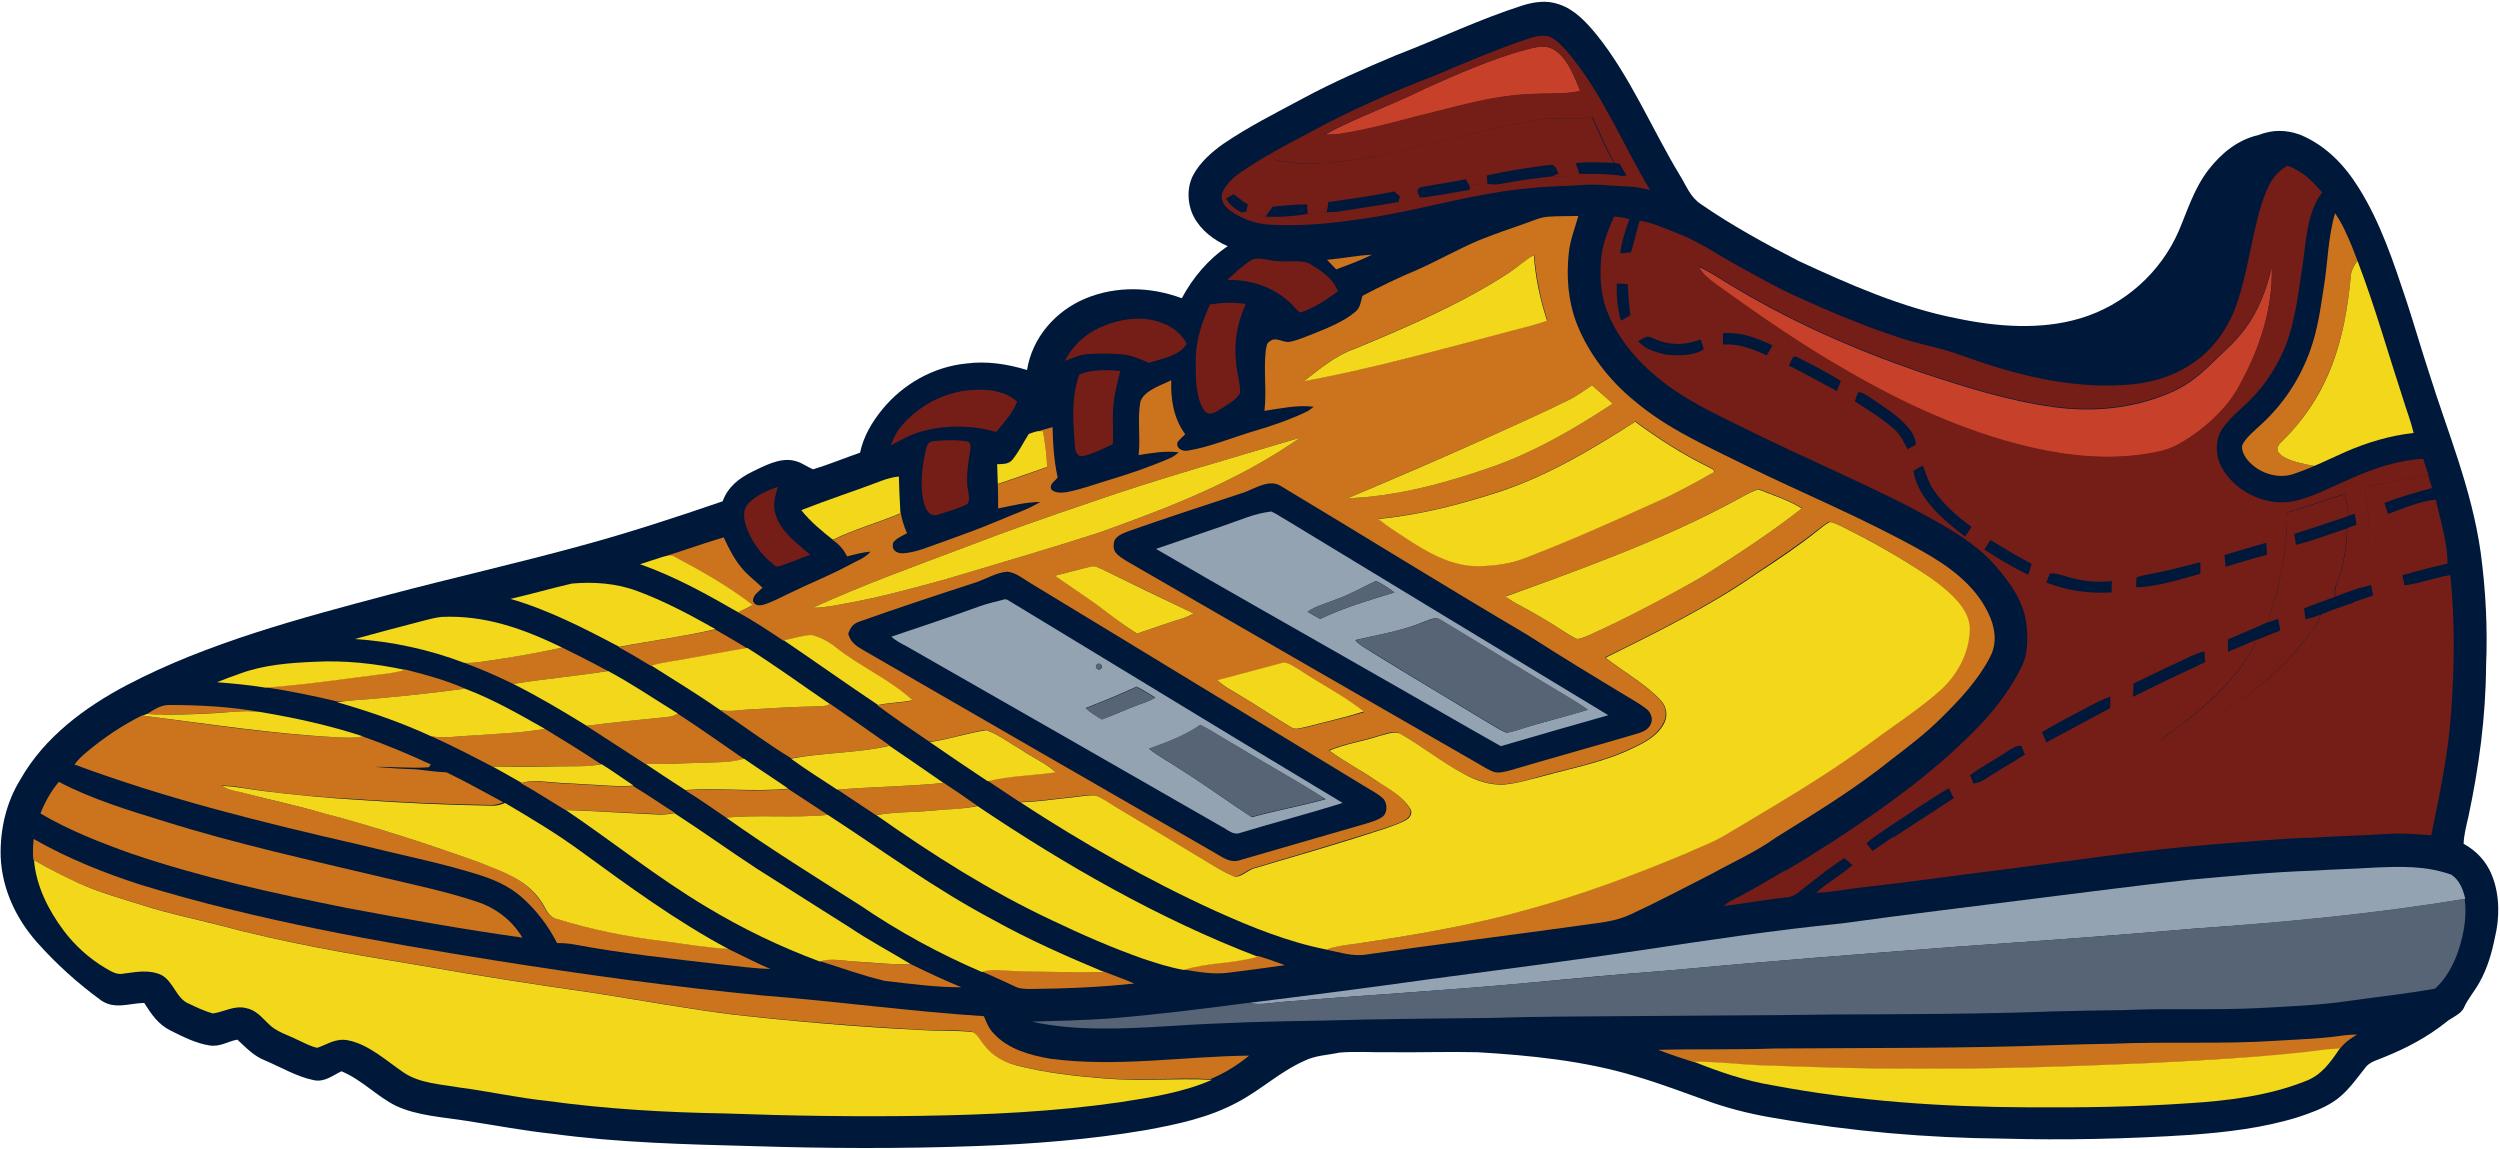 <?xml version="1.0" encoding="UTF-8"?><svg xmlns="http://www.w3.org/2000/svg" xmlns:xlink="http://www.w3.org/1999/xlink" height="337.8" preserveAspectRatio="xMidYMid meet" version="1.0" viewBox="-0.2 -0.7 735.1 337.8" width="735.1" zoomAndPan="magnify"><g id="change1_1"><path d="M732.5,256.6c-1.6-4-4.5-7.1-8.3-9.2c0.1-2.7,0.8-5.3,1.4-7.9c3.1-14.6,5.1-29.3,5.2-44.2 c0.5-11.2-0.1-22.6-1.6-33.7c-2.7-18.8-9.6-34.9-15.2-52.8c-2.3-7-4.3-14-6.6-21c-3.8-11.4-7.6-23-14-33.2 c-4.2-6.8-9.8-12.6-17.3-15.7c-4.2-1.5-8.1-1.5-12.2,0.1c-6.1,1.4-10.9,5.3-14.7,10.2c-4.3,5.6-6.1,11.8-8.8,18.1 c-5.3,12.2-16.1,21.8-28.9,25.6c-11.6,3.5-24.6,2.5-36.4,0c-16-3.1-31.6-10-46.3-16.8c-9.9-5.1-19.8-10.5-28.9-16.8 c-3.1-2.1-4.1-5.1-6-8.2c-8.2-13.5-14.8-29.5-24.8-41.8c-2.9-3.5-6.3-7.2-10.8-8.7c-3.6-1.3-7.2-0.8-10.8,0.3 c-12.8,4.1-24.6,9.8-37.1,14.6c-9.3,3.9-18.7,8-27.6,12.8c-8,4.3-15.8,8.2-23.3,13.3c-3.4,2.4-6.8,5.4-8.8,9.1 c-2,3.7-1.8,8.6,0.1,12.3c2.1,4,5.9,6.9,10,8.7c-5.7,3.8-10.3,9.3-13.5,15.3c-9.1-3.4-19.3-3.7-28.4,0.1c-8.8,3.7-15.6,11.5-17.1,21 c-5.9-1.8-11.9-2.7-18-1.9c-9.6,1-18.4,6-24.5,13.4c-3.1,3.8-5.6,8-6.6,12.8c-4.6,1.6-9.2,3.5-13.8,4.9c-2-0.8-3.6-2.2-5.9-2.6 c-4-0.8-8.5,1.6-12,3.3c-3.9,1.9-7.2,4.5-8.7,8.7c-13.7,4.7-27.4,9.2-41.4,13c-18.9,5.2-38,9.5-56.9,14.5 c-25.6,6.8-53.2,14.1-76.8,26.5c-12.4,6.5-24.4,15.4-31.4,27.8c-4.2,6.8-6,14.7-5.8,22.7c0.4,9.5,4.5,18.2,10.7,25.2 c5.6,6.3,12,12.1,18.9,17.1c4,2.7,8.2,0.8,12.6,0.7c2.1,3.3,4.1,6.3,7.7,8.1c3.6,1.8,7.5,3.8,11.5,4.4c3.2,0.5,5.3-1.2,8.2-1.7 c2.6,2.4,4.8,4.8,8.1,6.1c4.7,2,9.4,4.8,14.3,5.8c3.2,0.7,5.5-1.3,8.2-2.6c6,2.5,10.2,7.2,15.9,10.1c6.3,3,14.2,3.4,21,4.5 c8.4,1.3,16.8,2.9,25.3,3.8c19.2,2.6,39.1,3.1,58.4,3.6c21.9,0.7,43.9,0.8,65.9,0c16.7-0.6,33.5-1.9,50-4.7 c9.2-1.7,18.4-3.6,26.8-8.1c7.1-3.7,12.5-9,19.9-12.3c3.3-1.6,6.6-1.6,10.3-2.4c5-0.4,10,0,15-0.1c8.5,0.1,17-0.2,25.5,0 c15.3,0.9,31.5,2.5,46.3,7c7.9,2.3,15.3,5.2,23,7.9c6.2,2.1,12.6,3.6,19,4.6c21.8,3.8,43.9,5.7,66,5.9c18.5,0.5,37,0.1,55.4-1.1 c10.8-0.8,21.2-2,31.6-5.2c3.6-1.2,7.3-2.5,10.5-4.6c3.7-2.4,6.4-6.3,9.1-9.7c1.4-2.1,3.9-2.5,6.1-3.5c6.4-2.6,12.4-5.8,17.8-10.1 c1.6-1.4,4.4-2.3,5.3-4.3c1.2-2.7,3.2-4.9,4.6-7.5c2.3-4.1,3.6-8.6,4.5-13.1C734.8,269.3,734.9,262.5,732.5,256.6z" fill="#00183a"/></g><g fill="#c6402a" id="change2_1"><path d="M456.9,14c-2.8-1.8-5.5-0.8-8.5-0.1c-10.2,2.8-20.1,7.2-29.7,11.5c-9.6,4.8-20,8.4-29.4,13.5 c1.7,0,3.5,0,5.2-0.3c7.6-1.2,15.1-3.2,22.6-5.2c11.1-2.7,21.5-6,33.1-6.4c5-0.3,9.5,0.1,14.3-0.9C462.8,22,460.8,16.5,456.9,14z"/><path d="M667.8,77.8c-1.5,6.5-3.8,12.7-7.8,18.1c-3.1,4.3-6.9,7.3-10.7,11.1c-3.4,3.3-7.2,6.1-11.6,7.9 c-10.8,4.6-22.5,5.7-34.1,4.1c-13.3-1.8-26.4-6-39.1-10.2c-19.8-6.8-39-15.3-56.9-26.3c-2.7-1.6-5.4-3.5-8.3-4.7 c1.1,2.3,2.9,3.6,4.9,5.1c12.5,9,25.4,18,38.8,25.6c16.5,9.6,34.6,17.9,53.2,22.3c12.6,2.9,25.6,4.1,38.4,1.4 c4.2-0.8,8-3.4,11.4-5.8c5-3.8,9.8-8.6,12.7-14.3C664.3,101.7,668.2,89.6,667.8,77.8z"/></g><g fill="#751e17" id="change3_2"><path d="M485,55.2c-7.5-12.5-13.5-27-22.5-38.4c-1.8-2.3-3.9-4.9-6.4-6.4c-1.7-1-4.3-0.5-6.1,0 c-9.8,3.2-19,7.2-28.5,11.2c-12.5,4.8-24.7,10.2-36.5,16.6c-6.8,3.6-13.5,7.1-20,11.5c-2.5,1.7-4.7,3.7-5.9,6.5 c-0.4,2.3,0.8,3.8,2.5,5.1c3.7,2.6,8.1,4.1,12.7,4.1c9.6,0.5,19-0.7,28.5-2.1c16.3-2.6,30.8-7.3,47.2-8.7c5-0.6,10-0.5,15-0.9 c4.3-0.4,8.4,0.3,12.7,0.4C480.3,54.2,482.6,54.5,485,55.2z M418.7,25.4c9.6-4.4,19.5-8.7,29.7-11.5c3-0.7,5.6-1.6,8.5,0.1 c3.9,2.4,5.9,7.9,7.5,12c-4.8,1.1-9.3,0.6-14.3,0.9c-11.5,0.4-22,3.7-33.1,6.4c-7.5,1.9-15,4-22.6,5.2c-1.7,0.3-3.4,0.4-5.2,0.3 C398.8,33.8,409.1,30.2,418.7,25.4z M477.2,51c-2.7,0.8-5.1,0.2-7.9,0.1c-4.5-0.4-8.9,0.1-13.3,0.1c-4.9,0.5-9.7,1.2-14.5,2.1 c-1.4,0.3-2.8,0.3-4.2,0.1c-1.8-0.1-3.6,0.1-5.4,0.3l0.1,1.4c-4.9,0.8-9.8,1.9-14.7,2.3c-0.2-0.5-0.4-0.9-0.6-1.4 c-1.7,0.3-3.5,0.6-5.2,0.9c-0.2,0.6-0.3,1.2-0.5,1.8c-5.6,1-11.3,1.8-16.9,2.7c-3.3,0.7-6.5-0.1-9.7,0.8c-4.1,0.7-8.2,1-12.3,0.8 c-1.9-0.4-3.8-1.1-5.7-1.5c-0.5,0.1-1,0.2-1.5,0.3c-2-1.1-3.5-2.2-4.6-4.1c0.7-0.4,1.5-0.9,2.2-1.3c0.9,0.6,1.7,1.3,2.6,1.9 c1.6-4.6,4.6-8.5,8.4-11.5c1.1-1,2.3-0.2,3.7-0.1c6.5,1.5,13.4,0.4,19.9-0.3c6.2-0.7,12.2-2.1,18.2-3.6c12.5-2.9,24.5-6.3,37.3-8.3 c5.2-0.9,10.3,0,15.5-0.7c2.2,4.5,3.9,9.1,6.5,13.4c0.5,0.1,1,0.2,1.5,0.3c0.6,1.2,1.3,2.3,2,3.4L477.2,51z"/><path d="M695.3,142.6c6.1-1.5,12.4-2.4,18.6-3.6c-0.5-1.6-1.1-3.2-1.6-4.8c-7.2,0.4-14.6,2.8-21.2,5.8 c-5,2.1-10.1,4.9-15.3,6.3c-8.5,2.5-18.4-1.8-22.7-9.5c-1.9-3.4-2.1-8.2,0.2-11.5c2.6-3.8,6.2-6.2,9.2-9.5c4-4.3,7.1-9.3,9.3-14.7 c3.1-7.9,4-17.2,5.3-25.6c0.8-6.3,1.4-14.4,5.5-19.6c-2.9-3.4-5.9-6.4-10.2-7.9c-5.1,2.9-6.6,8.1-8.2,13.3 c-2.5,8.9-3.6,18.3-6.6,27.1c-2.5,7.3-7,13.8-13.5,18c-5.9,3.9-12.6,5.7-19.6,6.1c-16.7,1.1-32.7-3.2-48.3-8.8 c-5.5-2.1-11.3-3-16.9-4.8c-11-3.5-21.8-8.1-32.3-12.9c-5.2-2.4-10.1-5.2-15.2-8c-6.4-3.4-12.1-7.6-19-10.2 c-3.5-1.3-7.2-3.1-10.9-3.6c-0.8,3.1-1.7,6.2-2.5,9.3c-1.1,0.1-2.1,0.2-3.2,0.3c0.4-3.5,1.5-6.7,2.7-10c-1.5-0.6-3-0.7-4.5-0.8 c-2,4.4-3.8,9.1-3.9,13.9c-0.3,5.1,0.2,10.1,2.2,14.8c3,7.1,8.1,13.3,14,18.2c8,6.8,17.1,10.9,26.4,15.5c16.1,8,32.7,15,48.7,23.2 c8.8,4.8,17.2,9,24.1,16.3c4.6,5.3,8.6,10.4,9.7,17.5c0.5,4.2,0.6,9.4-1.5,13.2c-2.7,5.6-6.6,10.8-10.7,15.4 c-13,14.1-29.4,25.8-45.4,36.2c-4.4,2.8-8.8,5.6-13.3,8.2c5.6-1,10.9-3.5,16.4-5.1c2.6-1,5.6-1.1,7.5-3.1c2.1-1.8,4.3-3.1,6.5-4.7 c5.9-3.8,11.6-7.9,17.7-11.4c0.5,0.9,1,1.9,1.5,2.9c-5.9,3.8-11.8,7.7-17.7,11.5c1,0.6,1.9,0.8,2.9,0.6 c19.5-3.7,38.8-8.3,57.7-14.1c14.7-4.8,30-10.7,43.1-19.1c9-5.8,16.9-13,23.5-21.4c3.3-4.6,6.7-9.7,8.3-15.1 c-3.3,1.1-6.6,2.2-9.8,3.6c-1.2,3.2-3.3,5.8-5.4,8.4c-8.4,10.4-19.7,18.7-31.7,24.4c-3.5,1.6-6.5,3.4-10.1,4.2 c2.4-2.2,5.2-3.8,7.7-5.9c5.7-4.5,11.1-9.4,15.5-15.2c2-2.7,4-5.1,4.7-8.4c-2.7,1.2-5.4,2.4-8.1,3.4c0-1.2,0-2.4,0-3.6 c3.9-1.7,7.9-3.3,11.8-5.1c0.7-3.5,2.1-6.7,2.9-10.1c1.7-7.2,2.7-14.6,2.7-22.1c5.7-1.8,11.3-3.7,17-5.5c0.5,2.1,0.8,4.2,1.1,6.4 l1.8-0.5c0.2,1.1,0.4,2.1,0.5,3.2c-0.9,0.3-1.8,0.6-2.7,1c-0.1,4.7-0.8,9.3-2.2,13.8c-0.7,2.2-1.7,4-1.3,6.3 c2.4-0.9,4.8-1.8,7.3-2.6c2.5-6.6,2.7-13.3,2.5-20.3C696.2,148.7,695.2,145.8,695.3,142.6z M476.4,93.6c-1-3.6-1.3-7.2-1.2-10.9 c1.1,0,2.1,0,3.2,0.1c0.2,3.1,0.4,6.2,0.8,9.2C478.3,92.6,477.4,93.1,476.4,93.6z M583.5,228.4c-1.1,0.7-2,1.1-3.4,1.3 c-0.3-0.8-0.7-1.6-1-2.5c3.4-2.5,7.2-4.5,10.7-6.8c1.5-0.9,2.6-1.9,4.4-1.8c0.3,0.9,0.6,1.7,1,2.6 C591.3,223.6,587.4,225.9,583.5,228.4z M489.9,103.6c-2.9-0.6-6.5-1.6-8.4-4c1.3-0.6,2.5-1.9,4-1c4.9,2.3,9.3,2.4,14.4,0.5 c0.3,1,0.6,1.9,0.9,2.9C497.8,104,493.4,103.9,489.9,103.6z M519.3,103.8c-4.1-1.9-8.2-3.5-12.9-3.2c0-1.1,0-2.2,0-3.3 c5.4-0.5,9.8,1.4,14.6,3.5C520.5,101.8,519.9,102.8,519.3,103.8z M539.9,114.3c-4.7-2.5-9.4-5.2-14.1-7.5c0.7-1,0.9-3.5,2.6-2.4 c4.3,2.1,8.6,4.4,12.7,6.9C540.7,112.3,540.3,113.3,539.9,114.3z M560.7,131.4c-1-1.9-1.9-4-3.6-5.6c-3.5-3.2-7.9-5.9-11.9-8.5 c0.3-0.9,0.6-1.8,1-2.7c1.3,0,2.7,1.1,3.8,1.8c3.8,2.6,8.3,5.3,11.2,9c1.2,1.4,1.7,2.9,2,4.6C562.4,130.5,561.5,130.9,560.7,131.4z M577.6,157.1c-6.3-4.9-13.7-10.9-15.2-19.3c0.9-0.6,1.8-1.1,2.8-1.6c1,2.6,1.7,5.1,3.3,7.4c3,4.3,6.8,7.5,11,10.6 C578.9,155.2,578.3,156.2,577.6,157.1z M596.2,168.3c-4.5-2.1-8.7-4.7-12.9-7.4c0.6-0.9,1.1-1.9,1.8-2.8c4,2.4,8,4.9,12.1,7 C596.9,166.2,596.5,167.3,596.2,168.3z M601.5,217.6c-0.4-1-0.8-2-1.3-3c5.1-3.1,10.4-5.7,15.6-8.5c1.5-0.8,3-1.4,4.5-2 c0,1.1,0,2.3,0,3.4C614.1,210.8,607.8,214.2,601.5,217.6z M620.7,173.5c-6.6,0.4-13.1-0.5-19.2-2.9c0.3-0.9,0.7-1.8,1.1-2.7 c2.5-0.1,4.8,1.1,7.4,1.6c3.6,0.9,7.1,1,10.8,0.7C620.7,171.2,620.7,172.3,620.7,173.5z M627,204.2c0.1-1.3,0.1-2.6,0.1-3.9 c4.3-2,8.5-4.2,12.8-6.1c2.7-1.2,5.2-2.7,8.1-3.4c0.1,1.1,0.1,2.2,0.2,3.2C641.1,197.3,634,200.7,627,204.2z M627.9,172 c0-0.9,0.1-1.9,0.1-2.8c1.2-0.7,2.7-0.8,4-1.1c5-0.9,9.9-2.3,14.8-3.5c0,1.1,0,2.3,0,3.4C640.7,169.7,634.3,171.8,627.9,172z M646,126.2c-3.4,2.5-7.2,5-11.4,5.8c-12.8,2.8-25.8,1.6-38.4-1.4c-18.6-4.4-36.7-12.7-53.2-22.3c-13.4-7.6-26.3-16.6-38.8-25.6 c-1.9-1.5-3.8-2.8-4.9-5.1c2.9,1.2,5.5,3.1,8.3,4.7c17.9,11,37.1,19.5,56.9,26.3c12.7,4.2,25.8,8.4,39.1,10.2 c11.6,1.6,23.3,0.5,34.1-4.1c4.4-1.8,8.2-4.6,11.6-7.9c3.7-3.7,7.6-6.7,10.7-11.1c4-5.4,6.3-11.6,7.8-18.1 c0.5,11.7-3.5,23.9-9.1,34.1C655.8,117.6,651.1,122.4,646,126.2z M654.2,166c-0.1-1.2-0.2-2.4-0.3-3.5c4.1-1.2,8.2-2.5,12.3-3.6 c0.1,1.2,0.1,2.3,0.2,3.5C662.3,163.5,658.2,164.7,654.2,166z"/><path d="M385.5,77.2c-2.5-1.7-6.6-0.8-9.5-1.1c-2.8,0.1-6.2-1.7-8.6-0.1c-2.4,1.6-4.6,3.6-6.7,5.6 c6.7-0.1,13,1.9,18,6.3c1.2,1,2.1,2.4,3.4,3.3c4-1.2,7.7-3.8,11.1-6.2C391.8,81.2,388.8,79.3,385.5,77.2z"/><path d="M355.6,88.8c-2.4,5.2-4.3,10.9-4.2,16.7c0,4.5-0.1,10.2,2.2,14.1c1.2,1.8,2.4,1.5,4.1,0.6 c2.2-1.4,5.3-3,6.7-5.2c0.2-2.8-0.9-5.8-1.1-8.7c-0.8-6.1,0.3-12.1,2.8-17.6C362.6,88.1,359.2,88.3,355.6,88.8z"/><path d="M341.6,94.3c-6.1-2.4-12.8-1.2-18.6,1.4c-4.4,2.1-7.8,5.3-10.1,9.7c2.3-0.8,4.6-1.9,6.9-2 c3.2-0.2,6.6-0.2,9.8,0.1c3,0.2,5.4,1.4,8.1,2.5c3.4-1.2,9.3-2.1,11-5.7C347.1,97.3,344.7,95.5,341.6,94.3z"/><path d="M317.2,109.4c-2.6,7-1.8,14.3-1.3,21.5c0.1,1.3,0.9,2.9,2.4,2.5c3-0.7,5.9-2.2,8.7-3.5 c0.3-4.2-0.3-8.3,0.3-12.4c0.3-3.1,1.2-6.1,1.9-9.1C325.4,108,320.8,107.9,317.2,109.4z"/><path d="M286.9,113.9c-8.7,0.2-16.9,4.4-22.4,11.1c-1.3,1.6-2,3.4-2.8,5.3c2.8-1.5,5.5-3.1,8.6-4 c7.3-2.1,15-2.1,22.4,0c2.4-2.8,4.8-5.5,6.2-8.9C295.5,114.4,291.2,113.8,286.9,113.9z"/><path d="M284.2,129.1c-3.2-0.5-6.7-0.4-10-0.1c-1.5,0.2-1.9,1.4-2.2,2.7c-1.1,5-1.8,10.6-0.5,15.6 c0.5,1.9,1.8,4.2,4.2,3.3c2.8-0.9,5.7-1.7,8.4-3c1.4-1.4,0-4.4,0.1-6.2c-0.2-3.3,0.4-6.5,0.9-9.8 C285.1,130.7,285.5,129.4,284.2,129.1z"/><path d="M227.8,150.4c-0.9-2.8,0-5.2,0.7-8c-3.1,1.2-6.6,2.6-8.8,5.1c-1.9,2.3-1,5.5,0,7.9c1.6,3.8,4.2,7.2,7.4,9.8 c0.9,0.8,1.3,0.8,2.5,0.4c2.8-1,5.6-2.1,8.4-3.2C234.2,159.1,229.2,155.5,227.8,150.4z"/></g><g fill="#751e17" id="change3_1"><path d="M463.1,47.3c3.8-0.5,7.5-0.2,11.3-0.1c-2.6-4.3-4.4-8.9-6.5-13.4c-5.2,0.7-10.3-0.2-15.5,0.7 c-12.7,2-24.8,5.4-37.3,8.3c-6,1.5-12,2.9-18.2,3.6c-6.5,0.7-13.4,1.8-19.9,0.3c-1.3-0.1-2.6-0.9-3.7,0.1c-3.8,3-6.8,6.9-8.4,11.5 c0.6,0.4,1.2,0.7,1.8,1.1c-0.1,0.7-0.3,1.4-0.5,2.1c1.9,0.4,3.7,1.1,5.7,1.5c0.7-1,1.4-2,2.1-2.9c3.4-0.4,6.8-0.7,10.2-0.7 c0,1,0,1.9,0.1,2.9c3.2-0.9,6.4-0.2,9.7-0.8c-1.4,0.1-2.7,0.2-4.1,0.2c0.2-1,0.4-2,0.5-3c6.5-0.9,13-1.8,19.4-3.1 c0.5,0.5,1,0.9,1.6,1.4c1.7-0.2,3.5-0.5,5.2-0.9c-0.1-1.1,0.3-1.7,1.2-1.8c4.3-0.8,8.7-1.4,13-2.3c0.4,0.6,0.7,1.2,1,1.8 c1.8-0.2,3.6-0.5,5.4-0.3c-0.1-0.9-0.2-1.7-0.2-2.6c6-1.4,12.2-2.3,18.3-3.1c1.9-0.3,2,1.2,2.8,2.5c-0.7,0.3-1.5,0.7-2.2,1 c4.5-0.1,8.9-0.5,13.3-0.1c2.8,0.1,5.2,0.8,7.9-0.1c-4.4-0.8-8.5-0.6-13-0.7C463.9,49.3,463.5,48.3,463.1,47.3z"/><path d="M720.3,168.4c-4.6,0.7-8.9,2.5-13.5,3c-0.2-1-0.4-2-0.6-3c4.4-1.2,8.8-2.4,13.3-3.4 c-0.1-6.3-2.1-12.7-3.5-18.8c-4.8,0.5-9.5,2.6-14,4.2c-0.4-1.1-0.7-2.1-1.1-3.2c4.6-1.8,9.2-3.1,14-4.4c-0.4-1.3-0.7-2.5-1.1-3.8 c-6.2,1.1-12.5,2.1-18.6,3.6c0,3.2,1,6.1,1,9.3c0.1,7,0,13.7-2.5,20.3c1.1-0.3,2.2-0.6,3.3-0.9c0.2,1,0.4,2.1,0.6,3.1 c-1.9,0.6-3.7,1.3-5.6,1.9c-1.6,5.4-5,10.6-8.3,15.1c-6.5,8.5-14.5,15.6-23.5,21.4c-13.1,8.4-28.3,14.3-43.1,19.1 c-18.9,5.8-38.2,10.4-57.7,14.1c-1,0.2-1.9,0-2.9-0.6c-2.1,1.3-4,2.8-6.1,4.1c-0.6-0.8-1.3-1.6-1.9-2.4c-1.9,2-4.9,2-7.5,3.1 c-5.5,1.6-10.8,4.1-16.4,5.1c-3.6,2-7,4.2-10.6,6.1c-2.6,1.6-5.2,2.4-7.4,4.3c6.1-0.7,12.2-1.9,18.3-2.5c2.9-0.2,4.4-2.2,6.6-3.8 c3.5-2.7,6.9-5.4,10.6-7.8c0.8,0.7,1.6,1.4,2.4,2.1c-3.4,2.9-7.3,5.1-10.7,8.1c4.4-0.1,8.5-1,12.9-1.5c13.7-1.5,27.4-3.5,41.2-5.2 c20.8-2.6,41.3-5.8,62.2-7.5c10-0.7,20-1.8,30-2c7.2-0.5,14.5-0.6,21.7-1.1c4.3-0.3,8.6,0.1,12.9,0.4c2.4-11.8,4.9-23.5,5.8-35.5 C721.5,195.8,721.7,182.1,720.3,168.4z"/><path d="M676.8,188.4c2.2-2.6,4.2-5.2,5.4-8.4c-1.4,0.6-2.9,1-4.5,1.4c-0.1-1.1-0.3-2.1-0.4-3.2c3-1.3,6-2.3,9.1-3.4 c-0.5-2.4,0.6-4.1,1.3-6.3c1.4-4.5,2.1-9.1,2.2-13.8c-5,1.6-9.9,3.6-15,4.8c-0.2-1.1-0.3-2.1-0.5-3.2c5.3-1.7,10.7-3.5,16-5.3 c-0.3-2.1-0.7-4.3-1.1-6.4c-5.7,1.8-11.3,3.7-17,5.5c0,7.5-1,14.8-2.7,22.1c-0.8,3.5-2.3,6.6-2.9,10.1c1-0.4,2-0.7,3-1 c0.2,1.1,0.4,2.2,0.6,3.4c-2.4,1-4.9,1.9-7.3,2.9c-0.7,3.3-2.7,5.7-4.7,8.4c-4.4,5.8-9.8,10.7-15.5,15.2c-2.5,2-5.3,3.7-7.7,5.9 c3.7-0.8,6.7-2.6,10.1-4.2C657.2,207.1,668.4,198.9,676.8,188.4z"/></g><g fill="#94a3b2" id="change4_1"><path d="M441.1,218.7c10.5-3.1,21.1-6.1,31.6-9.1c-31.7-19.2-63.5-38.4-95.2-57.7c-1.3-0.7-2.5-1.6-3.9-2.2 c-5,0.6-9.1,2.5-13.8,4.1c-6.7,2.3-13.4,4.6-20.1,6.9c21.1,12.3,42.5,24.3,63.6,36.4C416,204.3,428.5,211.6,441.1,218.7z M384.3,179.2c2.4-1.7,5.3-2.4,8-3.5c4.3-1.5,8.1-3.7,12.1-5.6c1.9,0.9,3.7,2.1,5.4,3.4c-7.4,2.3-14.8,4.4-21.8,7.8 C386.7,180.6,385.5,179.9,384.3,179.2z M398.3,187.5c7-1.6,13.9-2.7,20.5-5.5c1.5-0.5,3.2-1.5,4.6-0.4 c12.4,7.5,24.8,15.1,37.3,22.6c2,1.2,4,2.4,5.9,3.8c-6.7,2.1-13.7,3.7-20.4,5.9c-1.1,0.3-2.4,0.8-3.6,0.8c-1.5-0.6-3-1.6-4.4-2.4 c-11.7-7.1-23.4-14-35-21.2C401.6,190,399.7,189.2,398.3,187.5z"/><path d="M295.9,175.6l-0.6-0.1c-2.5,0.7-5.1,1.2-7.5,2.1c-8.6,3.1-17.2,6-25.9,8.9c1.5,1.4,3.3,2.2,5.1,3.2 c30.6,17.5,61.3,35,91.9,52.6c2,1,3.5,2.8,5.9,1.8c9.9-3,19.9-5.6,29.8-8.7C361.6,215.6,328.8,195.5,295.9,175.6z M322.3,194.7 c1.3-0.9,2.3,1.2,0.6,1.5C322,195.9,321.8,195.4,322.3,194.7z M323.8,210.8c-1.7-1-3.3-2-4.8-3.3c5.1-2,10-4,15-6.3 c1.9,0.9,3.7,2.1,5.5,3.2c-1.5,0.9-3.1,1.5-4.7,2C331.1,207.8,327.5,209.5,323.8,210.8z M346.7,225.4c-3-2-6.2-3.7-9-5.9 c5.3-1.9,10.4-3.8,15.1-7c3.4,1.7,6.6,3.9,10,5.8c8.9,5.4,18,10.4,26.8,16c-7.2,2-14.5,3.3-21.7,5.3 C360.7,234.9,353.9,229.9,346.7,225.4z"/><path d="M720.6,256.5c-7.5-2.7-14.8-2.4-22.6-2.1c-6,0.4-12,0.5-17.9,0.9c-12.3,0.4-24.5,1.6-36.7,2.7 c-14.5,1.6-29,3.5-43.5,5.3c-19.5,2.5-39,4.8-58.4,7.5c-20,2-39.9,5-59.8,8c-20.4,3-40.9,5.7-61.4,8.4c-17.8,2.5-35.6,4.8-53.4,7 c3.4,0.7,6.6,0,10-0.3c24.4-2,48.9-3.4,73.4-5.7c13.2-1.3,26.4-2.5,39.7-3.5c28.7-2.7,57.4-4.9,86.1-7.1 c23.2-1.6,46.4-3.3,69.6-5.3c26.4-1.8,52.8-4.3,79-8.7C724,260.8,723.1,258.2,720.6,256.5z"/></g><g fill="#576475" id="change5_1"><path d="M409.8,173.5c-1.7-1.3-3.5-2.5-5.4-3.4c-4.1,1.9-7.9,4.1-12.1,5.6c-2.8,1.1-5.7,1.8-8,3.5 c1.2,0.7,2.5,1.4,3.7,2.1C395,177.9,402.4,175.8,409.8,173.5z"/><path d="M403.4,191.1c11.6,7.2,23.3,14.2,35,21.2c1.4,0.8,2.8,1.8,4.4,2.4c1.2,0,2.4-0.5,3.6-0.8 c6.7-2.3,13.6-3.8,20.4-5.9c-1.9-1.4-3.9-2.6-5.9-3.8c-12.5-7.4-24.8-15.1-37.3-22.6c-1.5-1.1-3.1-0.1-4.6,0.4 c-6.6,2.7-13.6,3.8-20.5,5.5C399.7,189.2,401.6,190,403.4,191.1z"/><path d="M322.9,196.1c1.6-0.3,0.7-2.3-0.6-1.5C321.8,195.4,322,195.9,322.9,196.1z"/><path d="M334.8,206.5c1.6-0.6,3.2-1.2,4.7-2c-1.8-1.1-3.6-2.2-5.5-3.2c-4.9,2.3-9.9,4.3-15,6.3 c1.5,1.3,3.1,2.3,4.8,3.3C327.5,209.5,331.1,207.8,334.8,206.5z"/><path d="M346.7,225.4c7.2,4.5,14,9.5,21.1,14.1c7.2-2,14.6-3.3,21.7-5.3c-8.7-5.6-17.9-10.6-26.8-16 c-3.3-1.9-6.5-4.1-10-5.8c-4.7,3.2-9.8,5.1-15.1,7C340.5,221.7,343.8,223.4,346.7,225.4z"/><path d="M724.5,263.6c-26.2,4.3-52.5,6.8-79,8.7c-23.2,2-46.4,3.7-69.6,5.3c-28.7,2.2-57.4,4.4-86.1,7.1 c-13.2,1-26.5,2.3-39.7,3.5c-24.4,2.3-48.9,3.7-73.4,5.7c-3.4,0.3-6.6,1-10,0.3c-13.6,1.8-27.2,3.5-40.9,4.6 c-7.5,0.5-15.1,0.7-22.6,0.9c12.9,2.9,27.4,2.1,40.6,1.3c15-1,29.9-1.4,44.9-1.6c16.7-0.5,33.4-0.6,50.2-0.8 c12.2-0.4,24.5-0.4,36.7-0.5c21.2-0.2,42.4-0.2,63.6-0.5c21.5-0.1,42.9-0.1,64.4-0.9c7-0.2,14-0.3,21-0.4 c13.2-0.6,26.4,0.1,39.7-0.6c8.8-0.5,17.5-0.8,26.2-2.1c8.4-1.2,17-2.1,25.3-3.6c3.3-2.9,5.7-7.5,7-11.6 C724.3,273.7,725.2,268.7,724.5,263.6z"/></g><g fill="#cc741d" id="change6_1"><path d="M674.1,138.7c2.1-0.7,4.2-1.5,6.2-2.4c-6.9-1.1-13.8-3.5-9.5-7.2c14-14,18.4-29.8,20.2-48.2 c0-1.7,0.7-3.4,2-4.9c-0.6-1.5-1.1-2.9-1.7-4.4c-1.4-3.3-2.8-6.6-4.9-9.6c-2.1,7.2-2.1,14.4-3.3,21.7c-1,6.4-1.8,12.5-4,18.6 c-2.9,8.2-7.8,15.7-14.2,21.6c-1.9,1.8-4.1,3.5-5.5,5.7c-0.9,1.4,0.1,3.3,0.9,4.5C663.4,138.2,669.2,140.3,674.1,138.7z"/><path d="M522.1,245.5c11.7-7.3,23.1-14.2,33.9-22.9c5.1-3.9,10.1-7.7,14.7-12.3c5.3-5.2,10.9-11.2,14.3-17.9 c2.2-4.2,1.4-9-0.7-13.1c-4-8.2-11.7-13.7-19.4-18c-16.7-9.4-34.7-16.8-51.9-25.2c-11.4-5.7-22.8-10.6-32.7-19 c-7.2-5.9-13.2-13.6-16.7-22.2c-2.7-6.8-3.3-14.1-2.5-21.3c0.4-3.8,1.8-7.2,2.8-10.8c-2.9,0.1-5.8,0-8.6,0.2 c-2.5,0.1-5,1.3-7.3,2.1c-4.4,1.5-8.9,3.1-13.2,4.8c-6.2,2.6-12.1,6-18.2,8.7c-5.5,2.3-10.9,4.9-16.2,7.7c-0.5,1.8-0.6,3.5-2.1,4.7 c-3.3,2.8-7.8,4.6-11.7,6.2c-2.4,0.9-5,2.1-7.5,2.6c-2,0.4-4.1-1.6-5.8-0.2c-1.2,0.6-1,1.5-1.3,2.6c-0.7,6,0.3,11.9-0.4,17.9 c4.9-0.7,9.5-1.8,14.5-1.2c-0.8,0.6-1.5,1.2-2.4,1.6c-4.9,2.3-10.1,4.1-15.3,5.6c-6.3,1.9-12.8,4.6-19.3,5.7 c-1.6,0.3-3.5-0.6-3.1-2.4c0.6-0.9,1.5-1.6,2.3-2.4c-3.4-4.7-4.3-10.2-4.1-15.9c-2.9,1.5-8.1,3-9.1,6.4c-0.9,5.1,0.1,10.4-0.5,15.6 c4-0.6,7.7-1.3,11.8-0.8c-0.9,0.8-1.9,1.5-3,1.9c-5.8,2.5-11.7,4.5-17.7,6.3c-4,1.2-8,2.7-12.2,3.5c-1.5,0.2-3.2,0.4-4.5-0.7 c-0.9-1.5,1-2.5,1.8-3.6c-1.1-5-1.4-9.7-1.5-14.8c-1.5,0.4-3,0.8-4.5,1.3l1.7,0c0.6,3.5,1.1,7,1.2,10.5c-4.8,1.7-9.7,3.4-14.5,5 c0.1,2.4,0.1,4.7,0.1,7.1c4.2-0.8,8.1-1.9,12.4-1.9c-3.8,2.3-8.2,3.7-12.3,5.5c-5.2,2.2-10.4,4.1-15.7,6c-4,1.3-8.3,3.4-12.5,3.6 c-1.9,0-3.3-1-2.8-3.1c0.9-1.3,2.8-2.1,4.1-2.8c-1-2.3-1.7-4.6-2-7.1l-0.1,1.4c-6.5,2.7-13.3,4.6-19.7,7.7c2,1.4,3.1,2.7,4.2,4.8 c2.3-0.6,4.5-1.2,6.9-1.4c-1.8,2-4.1,2.7-6.4,4c-5.8,3.1-11.9,5.5-17.8,8.4c-2.3,1.1-4.5,2.3-6.9,3.1c-1.3,0.4-2.9,0.6-3.5-1 c0-1.8,1.7-2.7,2.8-3.9c-2.1-2-4.3-3.6-6.1-5.8c-2.3-2.7-3.8-5.8-5.3-9c-6,1.8-11.9,3.9-17.9,5.8c1.4-0.3,2.4-0.6,3.7,0.2 c7.9,4.2,15.5,8.5,22.6,14c-1.4,0.8-2.8,1.4-4.3,2c4.7,2.5,9.1,5.5,13.5,8.4c2.6-0.6,5.3-1.4,8-1.6c2.7,0.5,5.1,1.8,7.2,3.6 c7,5.6,16.1,9.6,22.6,15.6c-3.4,0.7-6.8,0.7-10.2,1.4c5,3.7,10.1,7.2,15.3,10.7c5.7-0.7,11.1-2.7,16.7-3.5 c3.5,1.4,6.8,3.8,10.1,5.7c3.4,2.4,7.3,3.9,10.2,6.7c-6.6,1.1-13.4,1-20,2.5c3.2,2.1,6.3,4.2,9.5,6.3c5-0.1,10-0.9,15-1.4 c2.3-0.2,4.8-0.8,7.1-0.6c2,0.7,3.8,2.1,5.7,3.2c9,5.5,18,10.9,27.1,16.3c2.4,1.4,4.8,2.9,7.3,4c2.2,1.4,4.4-1.6,6.7-2.1 c12.9-3.8,25.6-7.6,38.5-11.7c2.1-0.8,4.5-1.4,6.4-2.7c0.9-0.6,1.6-2,0.9-3c-2.5-4.4-6.7-6.1-10.7-8.8c-4.3-2.9-9-5.3-13.1-8.4 c4.7-2,9.9-2.7,14.7-4.3c1.9-0.4,4.7-1.8,6.4-0.5c6.2,3.6,12,8.2,18.3,11.6c3.8,1.9,7.6,3.4,11.9,3.2c3.8-0.2,7.6-1.4,11.2-2.4 c8.7-2.4,18.2-4.2,26.3-8.1c3.7-1.7,7.3-3.5,9.4-7.1c1.4-2.3,1.2-5.1-0.7-7.1c-4.5-4.9-11.1-8.5-16.3-12.6 c15.1-7.4,30.6-15.1,44.4-24.7c6.1-4.1,12.2-8.1,18-12.7c1.1-0.9,2.3-1.8,3.5-2.5c0.9,0.1,1.8,0.5,2.7,0.9 c9.3,4.4,18.2,9.6,26.7,15.3c3,2.1,6,4.5,8.4,7.3c1.9,2.3,3.4,4.8,3.4,7.9c-0.1,7-3.5,13.7-8.8,18.2c-6.3,5.6-13.7,10.3-20.5,15.4 c-13.7,10.2-28,18.4-42.5,27.1c-3.8,2.3-8.1,3.8-12.2,5.7c-15.2,6.2-30.6,12.1-46.5,16.4c-16.3,4.6-33.2,7.4-50,9.9 c-3,0.4-5.9,0.7-8.7,1.7c3.7,0.7,7.9,2.1,11.7,1.5c21.3-3.1,42.7-5.7,64-8.7c4.8-0.7,9.4-1,13.9-3.1c8-3.7,15.9-7.9,23.8-11.9 C509.5,252.7,516.1,249.8,522.1,245.5z M480.7,123.2c6.8,5,13.9,9.6,21.5,13.3c0.7,0.5,1.6,0.5,1.7,1.5c-5.7,3.3-11.4,6.4-17.4,9 c-12.7,5.7-25.5,11.4-38.4,16.4c-4.2,1.8-9.1,2.2-13.6,2.3c-7.9,0-14.9-4.1-21.3-8.3c-2.7-1.8-5.5-3.5-8-5.6 c12.6-1.2,24.7-4.4,36.7-8.4C455.9,138.6,468.2,131.1,480.7,123.2z M460.9,117c2.5-1.2,4.7-2.9,7-4.4c2.1,1.8,4.1,3.6,6.1,5.4 c-10.8,7.1-22.2,13.7-34.4,18.2c-13.8,4.9-28.8,9.1-43.5,9.6c13.9-5.9,27.8-11.9,41.7-18.1C445.5,124.2,453.4,120.8,460.9,117z M383.3,111.3c4.6-3.6,9.5-7.7,15.1-9.6c15.3-6.4,31.2-13.1,45.2-22.3c2.5-1.6,4.7-3.6,7.3-5.2c0.6,6.7,1.8,13,3.9,19.3 c-4.4,1.6-9,2.5-13.5,3.7C421.9,102.5,402.9,107.7,383.3,111.3z M238.8,178c14.5-6.6,29.6-12.1,44.5-17.7 c12.2-4.7,24.5-9,36.9-13.2c20.4-7.1,41.2-12.9,61.9-19.1c-18.4,12.8-38.2,20.4-59.1,27.9c-14.8,4.8-29.8,9.1-44.7,13.6 c-9.8,2.7-19.6,5.4-29.6,7.2C245.4,177.3,242.2,178,238.8,178z M324.3,166.9c8.8,4.3,17.7,8.5,26.5,12.8c-1,0.6-2.1,1.1-3.2,1.4 c-4.5,1.4-9,3-13.5,4.5c-3.9-2.5-7.6-5.4-11.3-8.2c-4.1-3.1-8.6-5.8-12.7-8.8c3.5-0.9,7-1.9,10.6-2.7 C321.8,165.6,323.2,166.5,324.3,166.9z M400.9,230.4c1.9,1.2,4.2,2.3,5.8,3.9c1.1,1.5,1.1,4.3-0.6,5.3c-1.4,1-3.2,1.4-4.7,1.9 c-12.2,3.5-24.4,7.1-36.6,10.6c-3.3,1.2-5.4-0.7-8.1-2.2c-34.4-19.8-68.7-39.6-103-59.4c-2.2-1.3-3.8-2.3-4.5-4.9 c0.8-2,1.4-2.9,3.5-3.6c11.3-4,22.8-7.8,34.2-11.5c2.9-1,6-2.9,9.1-3.1c2.4,0.2,4.7,2.1,6.7,3.3 C335.4,190.5,368.1,210.5,400.9,230.4z M384.1,213.1c-1.7,0.3-3.3,1-4.8,0c-4.7-2.8-9.1-5.8-13.8-8.6c-2.7-1.7-5.5-3-7.6-5.1 c6.2-1.7,12.5-3.3,18.7-5c1.8-0.7,3.8,1.1,5.3,2c6.2,4.2,13.1,7.6,19,12.3C395.4,210.4,389.7,211.6,384.1,213.1z M478.1,204 c2,1.2,4.1,2.4,5.9,3.8c1.3,1.1,2,3,1.1,4.6c-0.8,1.7-2.8,2.3-4.5,2.8c-12.2,3.6-24.5,7-36.7,10.6c-1.5,0.4-3.3,0.9-4.8,0.5 c-1.7-0.6-3.3-1.7-4.9-2.6c-34.3-19.7-68.8-39.6-103.1-59.4c-1.9-1.3-4.2-2.3-3.8-5c0-2.3,2.6-3.1,4.3-3.8 c11.1-3.9,22.4-7.6,33.7-11.3c3.3-1.1,7.7-4.2,11.1-2c24.2,14.5,48.1,29.4,72.4,43.7C458.6,192.2,468.3,198.1,478.1,204z M500.6,168.7c-10.9,6.2-22.1,12.1-33.6,17.4c-1.1,0.5-2.2,1-3.4,1.1c-1.4-0.5-2.7-1.4-3.9-2.2c-4.3-2.8-8.7-5.4-13.2-7.8 c-1.4-0.7-2.7-1.6-3.9-2.6c22.4-8,45.4-16.3,66.4-27.6c2.6-1.3,5.1-3,7.9-3.9c4.2,1.6,8.9,3.2,12.8,5.6 C520.4,156,510.5,162.5,500.6,168.7z"/><path d="M403.2,74.2c-4.4,0.2-8.8,1.1-13.2,1.5c0.9,0.9,1.8,1.9,2.7,2.8C396.2,77.2,399.8,75.9,403.2,74.2z"/><path d="M181.8,189.6c3.2,1.8,6.3,3.6,9.4,5.5c3.4-1,6.8-1.3,10.3-2c6-1,11.9-2.2,17.9-3.2c-3-1.9-6.2-3.7-9.3-5.5 C200.8,186.5,191.2,187.7,181.8,189.6z"/><path d="M178.5,196.6c-4.4-2.4-8.9-4.7-13.4-6.9c-6.3,1.4-12.6,2.4-19,3.5c-3.2,0.4-6.6,1.2-9.8,1 c4.9,1.8,9.7,3.9,14.4,6.2C159.9,198.9,169.3,198.1,178.5,196.6z"/><path d="M102.7,205.3c11.3-0.8,22.6-2,33.9-3.5c-5.7-2.5-11.6-4.1-17.5-5.6c-2.4,0.6-4.8,1.1-7.3,1.3 c-11.2,1.4-22.5,3.1-33.8,3.9c7.1,1.1,14.1,2.5,21.1,4.2C100.3,205.6,101.5,205.4,102.7,205.3z"/><path d="M240.5,207c-6.8,0.1-13.6,0.5-20.4,0.9c-2.8,0.1-5.9,0.8-8.6,0.2c7,4.7,13.8,9.8,21,14.2 c9.5-1.8,19.5-1.5,28.9-3.8c-5.8-4.1-11.7-8.2-17.6-12.3C242.7,206.9,241.7,207,240.5,207z"/><path d="M68.3,208.6c2.8-0.2,5.5-0.3,8.3,0.1c-8.9-1.6-18-2.1-27-2.1c-2.6,0-4.4,1.3-6.5,2.6c1.6,0.2,3.3,0.4,5,0.3 C54.8,209.4,61.5,209.1,68.3,208.6z"/><path d="M218.6,222.5c-6.4-4.4-12.7-8.9-19.3-13.2l-0.3-0.2c-0.9,0.6-1.8,0.9-2.9,1c-8,0.8-15.9,1.6-23.9,2.6 c5.8,3.7,11.5,7.5,17.3,11.2c5.5,0.2,11-0.2,16.4-0.3C210.3,223.4,214.4,223.6,218.6,222.5z"/><path d="M139.9,256.3c4.9,1.5,9.4,3.4,13.3,6.8c4.3,3.8,7.8,8.4,10.4,13.5c1.7,0,3.3,0.1,5,0.4 c14.3,2.7,28.9,4.2,43.4,5.9c4.8,0.5,9.5,1.2,14.3,1.3c-4.3-1.8-8.4-4-12.6-6c-6.5-0.3-13-1.5-19.5-2.3 c-10.4-1.3-20.8-3.4-30.9-6.5c-2.7-0.7-3.3-3.6-4.9-5.6c-4.2-6.1-11.5-8.6-18.1-11.1c-15.2-5.4-30.5-10.4-46-14.5 c-7.6-2.1-15.3-3.7-22.9-5.8c-2.1-0.6-4.7-0.8-6.5-2.1c4,0,7.5,0.9,11.4,1.4c9.5,1.3,18.9,2.1,28.5,2.6c13,0.9,25.9,1.5,38.9,1.7 c1.5,0.1,2.7-0.2,4.1-0.8c-5.6-3-11.1-6.1-16.7-8.8c-3.1-0.1-6-0.6-9.1-0.9c-4-0.1-7.9-0.4-11.9-0.7c5.2-0.1,10.6,0.5,15.8,0.1 l0.6-0.8c-6.6-3.1-13.4-5.9-20.2-8.3c-2.5,0.6-5,0.4-7.5,0.3c-19-0.9-38.4-3.9-57.3-6.4c-5.8,2.9-11.3,6.6-16.3,10.8 c-1.3,1.1-2.5,2.2-3.5,3.6c27.4,10.2,55.6,17.1,83.9,23.6C117.2,250.6,128.5,252.8,139.9,256.3z"/><path d="M176.5,224c-5.4-3.6-10.9-7-16.5-10.4c-7,1.3-14.3,1.3-21.4,2c-4,0.1-8.1,0.9-12,0.2c6.1,2.7,12,5.8,18,8.9 c8.5,0.1,17-0.2,25.5-0.1C172.3,224.7,174.4,224.4,176.5,224z"/><path d="M193.3,238.7c1.7,0.1,3.3-0.1,4.9-0.4c-4.1-2.6-8.1-5.4-12.3-7.9c-4.8,0.4-9.6-0.2-14.4-0.4 c-4.5-0.2-9-0.5-13.5-0.9c-1.7-0.2-3.3,0-5,0.5c4.5,2.5,8.7,5.3,13.1,7.9C175.3,237.7,184.3,238.3,193.3,238.7z"/><path d="M101.9,266.3c17.1,3.2,34.3,6.3,51.5,8.7c-3-5.1-7.9-8.8-13.5-10.6c-9-3-18.3-4.9-27.5-7.1 c-21.4-5.1-43.3-9.9-64.3-16.5c-10.4-3.2-21.3-6.5-31-11.6c-2.2,2.6-4.2,6.1-5.4,9.3c8.5,5,17.5,8.5,26.7,11.8 C59.4,257.4,80.4,262,101.9,266.3z"/><path d="M277.3,229.5c-10.4,1.1-20.8,1.1-31.2,2c3.8,2.5,7.5,5,11.3,7.5c5.2-1,10.6-0.8,15.9-1.3 c4.7-0.5,9.2-0.3,13.8-1.5C283.9,233.9,280.6,231.7,277.3,229.5z"/><path d="M243.2,238.9c-3.9-2.5-7.7-5.1-11.6-7.6c-10,1-20.3-0.3-30.3,0.4c4.1,2.5,8,5.3,12,8 C223.2,238.8,233.3,239.9,243.2,238.9z"/><path d="M308.6,310.6c-5.9-1-12.4-2.8-16.6-7.4c-1.4-1.4-2.1-3.2-2.9-5.1c-21.8-1.4-43.4-4.4-65.2-6.1 c-26.1-2.5-52.1-6.1-78-10.2c-35.1-5.6-70.6-11.9-104.6-22.3c-10.9-3.5-21.6-7.8-31.6-13.5c-0.2,2-0.3,4.1-0.1,6.1 c4.4,2.5,8.8,4.9,13.4,6.9c6,2.7,12.6,4.5,18.9,6.5c7.2,2.3,14.7,3.8,22,5.7c19.3,5.2,39.1,8.6,58.8,11.8 c17.4,3.1,34.9,5.8,52.4,8.3c13.3,2.1,26.5,4.5,39.8,6.2c18.6,2.1,37.3,3.6,56.1,4.6c4.9,0.3,9.9-0.1,14.7,0.6 c1.4,0.7,2.4,2.7,3.4,3.9c2.2,3.1,5.5,4.9,9.1,5.8c8.4,2.2,17.3,3.2,25.9,3.9c10.5,0.9,21.1-0.2,31.6,0.3c4.1-1.7,8-4.1,11.4-6.9 C347.7,309.9,328.1,313.2,308.6,310.6z"/><path d="M347.9,284.4c4.3,0.7,8.8,1.5,13.2,0.9c5.5-0.7,11-1.4,16.5-2.2c-2.6-1-5.2-1.9-7.9-2.7 C362.5,282.6,354.9,282.2,347.9,284.4z"/><path d="M282.5,289.6c-5.1-2.1-10-4.4-14.9-6.8c-5.5,0.2-11.1-0.4-16.7-0.8c-3.5-0.2-6.5-1-10-0.1 c6.3,2,12.6,4.3,19,5.8C267.4,288.6,275,289.6,282.5,289.6z"/><path d="M302.6,290.1c10.2-0.1,20.5-0.5,30.7-1.6c-2.9-1.3-5.9-2.3-8.9-3.5c-9,0.1-17.9,0-26.9-0.3 c-3.1-0.1-5.9-0.7-8.9,0.3c3.1,1.3,6.2,2.8,9.3,4.2C299.3,290,300.9,290.1,302.6,290.1z"/><path d="M669.5,305.3c-16.2,1.1-32.4,0.2-48.7,0.9c-5.5,0.1-11,0.2-16.5,0.4c-27.4,1-54.9,0.8-82.4,1 c-11.5,0.4-23,0.1-34.5,0.4c3.4,1.3,6.9,2.5,10.4,3.6c6.3-0.1,12.5,0.7,18.9,1c15,0.5,29.9,1.1,44.9,1c23.2,0.2,46.4-0.6,69.6-1.6 c15.6-0.9,31.1-1.6,46.7-3.2c3.3-0.4,6.5-0.9,9.8-1c1.5-1.9,3.1-3.1,5.2-4.3c-1.2,0-2.4,0.1-3.6,0.2 C682.8,304.7,676.1,304.9,669.5,305.3z"/></g><g fill="#f3d71b" id="change7_1"><path d="M454.7,93.6c-2.1-6.4-3.4-12.6-3.9-19.3c-2.6,1.5-4.7,3.5-7.3,5.2c-13.9,9.1-29.8,15.9-45.2,22.3 c-5.6,1.9-10.5,6-15.1,9.6c19.6-3.6,38.7-8.9,57.9-14C445.7,96.1,450.3,95.2,454.7,93.6z"/><path d="M396.1,145.8c14.7-0.5,29.7-4.7,43.5-9.6c12.1-4.4,23.6-11.1,34.4-18.2c-2-1.8-4-3.6-6.1-5.4 c-2.3,1.5-4.5,3.2-7,4.4c-7.6,3.8-15.4,7.2-23.1,10.7C424,133.9,410.1,139.9,396.1,145.8z"/><path d="M405.1,151.9c2.5,2.1,5.3,3.8,8,5.6c6.4,4.2,13.4,8.3,21.3,8.3c4.5-0.1,9.4-0.6,13.6-2.3 c13-5,25.8-10.7,38.4-16.4c6-2.6,11.8-5.8,17.4-9c0-1-1-1-1.7-1.5c-7.6-3.7-14.7-8.3-21.5-13.3c-12.5,8-24.8,15.4-39,20.3 C429.8,147.5,417.6,150.7,405.1,151.9z"/><path d="M307.7,136.6c-0.1-3.5-0.6-7-1.2-10.5l-1.7,0c-0.8,0.2-1.7,0.5-2.5,0.8c-1.6,2.5-3,5.4-4.9,7.7 c-1.3,1.3-2.7,1.1-4.4,1.2c0.1,1.9,0.1,3.9,0.2,5.8C298,140,302.8,138.3,307.7,136.6z"/><path d="M248.7,176.7c10-1.8,19.8-4.5,29.6-7.2c14.9-4.5,29.9-8.8,44.7-13.6c20.9-7.5,40.7-15.1,59.1-27.9 c-20.7,6.2-41.5,12-61.9,19.1c-12.4,4.2-24.7,8.5-36.9,13.2c-14.9,5.6-30,11.1-44.5,17.7C242.2,178,245.4,177.3,248.7,176.7z"/><path d="M244.7,158c6.4-3.1,13.2-5,19.7-7.7l0.1-1.4c-0.2-3.2-0.3-6.4-0.4-9.5c-1.7,0.2-3.3,0.6-4.9,1.2 c-7.9,3-15.9,5.6-23.8,8.7C238.1,152.7,241.4,155.4,244.7,158z"/><path d="M221.1,177.2c-7.1-5.5-14.7-9.8-22.6-14c-1.3-0.9-2.3-0.5-3.7-0.2c-2.3,0.7-4.5,1.5-6.8,2.2 c10.2,3.6,19.4,8.7,28.8,14.1C218.2,178.7,219.7,178,221.1,177.2z"/><path d="M334.1,185.6c4.5-1.5,8.9-3.1,13.5-4.5c1.1-0.3,2.2-0.9,3.2-1.4c-8.9-4.2-17.7-8.5-26.5-12.8 c-1.1-0.4-2.5-1.4-3.7-1c-3.5,0.8-7,1.8-10.6,2.7c4.2,3,8.6,5.8,12.7,8.8C326.5,180.3,330.2,183.1,334.1,185.6z"/><path d="M210.2,184.3c-7.5-4.2-14.9-8.2-23-11.2c-6.1-2.3-12.9-2.8-19.3-2.2c-6,1.4-12,3.1-18,4.5 c11.1,3.2,21.8,8.7,32,14.1C191.2,187.7,200.8,186.5,210.2,184.3z"/><path d="M146.1,193.2c6.4-1,12.7-2.1,19-3.5c-11.4-5.5-22.6-9.6-35.5-9c-2,0.2-4,0.8-6,1.3c-6.5,1.7-13,3.4-19.5,5.2 c11,0.7,21.9,3.1,32.2,7C139.5,194.4,142.9,193.6,146.1,193.2z"/><path d="M268.1,205.2c-6.6-6.1-15.6-10-22.6-15.6c-2.1-1.7-4.5-3-7.2-3.6c-2.7,0.2-5.4,1-8,1.6 c9.3,6.3,18.4,12.8,27.7,19C261.3,205.9,264.7,205.9,268.1,205.2z"/><path d="M243.8,206.3c-8.1-5.5-16-11.3-24.3-16.5c-6,1-12,2.2-17.9,3.2c-3.5,0.7-6.9,1-10.3,2 c6.8,4.3,13.7,8.5,20.3,13.1c2.8,0.6,5.8-0.1,8.6-0.2c6.8-0.4,13.6-0.8,20.4-0.9C241.7,207,242.7,206.9,243.8,206.3z"/><path d="M111.7,197.6c2.5-0.2,4.9-0.7,7.3-1.3c-8.8-1.9-17.8-2.9-26.8-2.4c-7.2,0.3-15,0.9-21.9,3.5 c-2.3,0.8-4.5,1.6-6.7,2.5c4.8,0.4,9.5,0.8,14.3,1.6C89.2,200.7,100.5,199,111.7,197.6z"/><path d="M150.7,200.4c7.4,3.7,14.6,8,21.6,12.3c7.9-1,15.9-1.8,23.9-2.6c1.1-0.1,1.9-0.4,2.9-1 c-6.8-4.2-13.4-8.7-20.5-12.5C169.3,198.1,159.9,198.9,150.7,200.4z"/><path d="M102.7,205.3c-1.2,0.1-2.4,0.3-3.7,0.5c9.4,2.7,18.7,5.9,27.6,10c3.9,0.7,8.1-0.1,12-0.2 c7.1-0.6,14.4-0.7,21.4-2c-7.6-4.3-15.2-8.7-23.5-11.8C125.3,203.3,114,204.5,102.7,205.3z"/><path d="M106.5,215.8c-9.8-3.2-19.8-5.4-29.9-7.1c-2.8-0.4-5.5-0.3-8.3-0.1c-6.7,0.6-13.5,0.8-20.2,0.9 c-1.7,0-3.3-0.1-5-0.3c-0.5,0.2-1,0.4-1.5,0.5c19,2.4,38.3,5.4,57.3,6.4C101.5,216.2,104,216.4,106.5,215.8z"/><path d="M706.4,116.6C702,103.2,698.1,89.3,693,76c-1.2,1.5-2,3.2-2,4.9c-1.8,18.4-6.1,34.2-20.2,48.2 c-4.3,3.7,2.6,6.1,9.5,7.2c3.1-1.3,6.1-2.8,9.1-4.1c6.4-2.8,13.1-4.8,20.1-5.6C708.7,123.2,707.4,119.9,706.4,116.6z"/><path d="M446.5,177.2c4.5,2.4,8.9,5,13.2,7.8c1.2,0.8,2.6,1.7,3.9,2.2c1.2-0.1,2.3-0.7,3.4-1.1 c11.4-5.2,22.6-11.1,33.6-17.4c9.9-6.2,19.8-12.7,29-19.9c-3.8-2.4-8.5-3.9-12.8-5.6c-2.8,0.9-5.3,2.6-7.9,3.9 c-20.9,11.2-44,19.5-66.4,27.6C443.8,175.6,445.1,176.5,446.5,177.2z"/><path d="M549.7,217.8c6.8-5.1,14.2-9.8,20.5-15.4c5.2-4.6,8.7-11.2,8.8-18.2c0-3-1.5-5.6-3.4-7.9 c-2.4-2.8-5.4-5.2-8.4-7.3c-8.5-5.7-17.4-10.8-26.7-15.3c-0.9-0.4-1.7-0.8-2.7-0.9c-1.3,0.7-2.4,1.6-3.5,2.5 c-5.7,4.6-11.9,8.7-18,12.7c-13.8,9.6-29.3,17.2-44.4,24.7c5.2,4.1,11.8,7.7,16.3,12.6c1.8,2,2.1,4.8,0.7,7.1 c-2.1,3.6-5.8,5.4-9.4,7.1c-8.1,3.9-17.6,5.7-26.3,8.1c-3.6,0.9-7.5,2.1-11.2,2.4c-4.3,0.2-8.2-1.2-11.9-3.2 c-6.3-3.4-12.1-8-18.3-11.6c-1.7-1.2-4.5,0.1-6.4,0.5c-4.8,1.6-10,2.3-14.7,4.3c4.1,3.1,8.8,5.5,13.1,8.4c4,2.8,8.1,4.5,10.7,8.8 c0.7,1,0,2.4-0.9,3c-1.9,1.2-4.3,1.9-6.4,2.7c-12.8,4.2-25.6,7.9-38.5,11.7c-2.2,0.5-4.5,3.5-6.7,2.1c-2.6-1.1-4.9-2.6-7.3-4 c-9-5.4-18.1-10.9-27.1-16.3c-1.8-1.1-3.7-2.5-5.7-3.2c-2.3-0.2-4.8,0.4-7.1,0.6c-5,0.5-10,1.3-15,1.4c18.4,12,37.5,22.9,57.5,32 c10.4,4.7,21.3,9.1,32.5,11.3c2.8-1,5.8-1.3,8.7-1.7c16.7-2.5,33.7-5.3,50-9.9c15.9-4.3,31.3-10.1,46.5-16.4 c4.1-1.9,8.4-3.4,12.2-5.7C521.7,236.1,536,227.9,549.7,217.8z"/><path d="M376.5,194.3c-6.2,1.7-12.5,3.3-18.7,5c2.2,2.2,5,3.4,7.6,5.1c4.7,2.8,9.1,5.8,13.8,8.6c1.5,1.1,3.1,0.3,4.8,0 c5.6-1.5,11.3-2.7,16.8-4.5c-5.9-4.7-12.8-8.1-19-12.3C380.3,195.4,378.3,193.6,376.5,194.3z"/><path d="M310.2,226.4c-2.9-2.8-6.8-4.3-10.2-6.7c-3.3-1.9-6.5-4.3-10.1-5.7c-5.6,0.8-11,2.7-16.7,3.5 c5.6,3.9,11.3,7.7,17,11.5C296.7,227.4,303.6,227.4,310.2,226.4z"/><path d="M261.5,218.7l-0.2-0.1c-9.4,2.2-19.4,1.9-28.9,3.8c4.4,3.2,9,6.1,13.6,9.1c10.4-0.9,20.8-0.9,31.2-2 C272,225.9,266.8,222.3,261.5,218.7z"/><path d="M206,223.6c-5.5,0.1-11,0.5-16.4,0.3c3.9,2.6,7.8,5.2,11.7,7.7c10-0.7,20.3,0.6,30.3-0.4 c-4.3-3-8.7-5.8-13-8.8C214.4,223.6,210.3,223.4,206,223.6z"/><path d="M144.6,224.7c2.9,1.5,5.7,3.2,8.6,4.8c1.7-0.5,3.2-0.6,5-0.5c4.5,0.4,9,0.7,13.5,0.9c4.8,0.2,9.6,0.8,14.4,0.4 c-3.1-2.1-6.2-4.3-9.4-6.3c-2.1,0.4-4.3,0.6-6.5,0.6C161.6,224.6,153.1,224.9,144.6,224.7z"/><path d="M76.5,231.8c-3.9-0.5-7.5-1.3-11.4-1.4c1.8,1.3,4.4,1.5,6.5,2.1c7.6,2,15.3,3.6,22.9,5.8 c15.6,4.1,30.9,9.1,46,14.5c6.6,2.6,13.9,5,18.1,11.1c1.6,2,2.1,4.9,4.9,5.6c10,3.1,20.4,5.2,30.9,6.5c6.5,0.8,13,2,19.5,2.3 c-15.3-8.2-29.2-18.4-43.2-28.6c-7.2-5.3-14.8-9.8-22.4-14.3c-1.4,0.6-2.6,0.9-4.1,0.8c-13-0.2-26-0.8-38.9-1.7 C95.4,233.9,85.9,233,76.5,231.8z"/><path d="M273.4,237.7c-5.3,0.5-10.7,0.3-15.9,1.3c16.5,11.6,33.3,22.3,51.6,30.9c8.8,4.2,17.7,8.1,26.8,11.3 c3.9,1.3,7.9,2.6,12,3.3c7-2.2,14.6-1.8,21.7-3.9c-29-11.1-56.7-27-82.4-44.3C282.6,237.3,278.1,237.2,273.4,237.7z"/><path d="M250.9,282c5.5,0.3,11.1,1,16.7,0.8c-5.9-3.6-12-6.8-17.8-10.7c-9.2-5.8-18.3-11.6-27.5-17.4 c-8.1-5.3-16-11-24.2-16.3c-1.6,0.3-3.3,0.5-4.9,0.4c-9-0.4-18-1-27-1.3c13.9,9.4,26.8,19.8,41.2,28.4 c10.6,6.4,21.8,11.8,33.4,16.1C244.4,281,247.4,281.8,250.9,282z"/><path d="M297.5,284.8c9,0.3,17.9,0.4,26.9,0.3c-11-4.6-22.1-9.5-32.5-15.3c-17.2-9.1-32.4-20.3-48.7-30.9 c-9.9,1-20-0.1-29.9,0.8c12.8,9.1,26.2,17.4,39.4,25.8c11.3,7.7,23.2,14.2,35.8,19.6C291.6,284.1,294.3,284.7,297.5,284.8z"/><path d="M324.3,316.4c-8.6-0.7-17.5-1.7-25.9-3.9c-3.6-1-6.9-2.8-9.1-5.8c-1.1-1.2-2-3.2-3.4-3.9 c-4.8-0.6-9.8-0.3-14.7-0.6c-18.7-0.9-37.4-2.5-56.1-4.6c-13.3-1.7-26.5-4.1-39.8-6.2c-17.5-2.5-35-5.2-52.4-8.3 c-19.7-3.2-39.5-6.6-58.8-11.8c-7.4-1.9-14.8-3.4-22-5.7c-6.3-2-12.9-3.8-18.9-6.5c-4.6-2.1-9.1-4.4-13.4-6.9 c0.6,7.5,4.2,14.7,8.7,20.7c3.3,4.4,7.5,8.2,12.2,11c1.6,0.9,3.3,2.1,5.3,1.7c3.8-0.5,7.7-1.3,11.3,0.4c3.5,1.9,4.4,7,8,8.4 c2.3,1.1,4.6,2.2,7.1,2.9c3.4-0.5,6.2-2.4,9.7-1.6c3,0.6,4.5,2.6,6.6,4.6c2.3,2.4,5.7,3.3,8.7,4.8c1.8,0.8,3.7,1.9,5.7,2.3 c3.2-1.1,5.4-2.9,9.1-2.2c6,1.2,11.2,6,16.2,9.4c4.8,3.3,11.1,3.5,16.7,4.5c8.5,1.1,16.9,3,25.5,3.9c17.4,2.4,34.9,3.4,52.4,3.7 c19.2,0.7,38.4,1,57.7,0.7c19.5-0.3,39.1-1.2,58.4-4c9.1-1.4,18.7-2.9,27.1-6.6C345.4,316.3,334.8,317.3,324.3,316.4z"/><path d="M631.3,311.9c-23.2,1-46.4,1.8-69.6,1.6c-15,0.1-30-0.5-44.9-1c-6.3-0.3-12.5-1.1-18.9-1 c7.5,3,15.1,5.6,23,6.9c24.8,4.7,50,6.4,75.2,6.5c15.7,0.1,31.5-0.1,47.2-1.2c11.5-0.7,23.6-2.2,34.4-6.5c4.8-1.8,7.3-5.5,10.1-9.6 c-3.3,0.1-6.5,0.6-9.8,1C662.4,310.3,646.9,311.1,631.3,311.9z"/></g></svg>